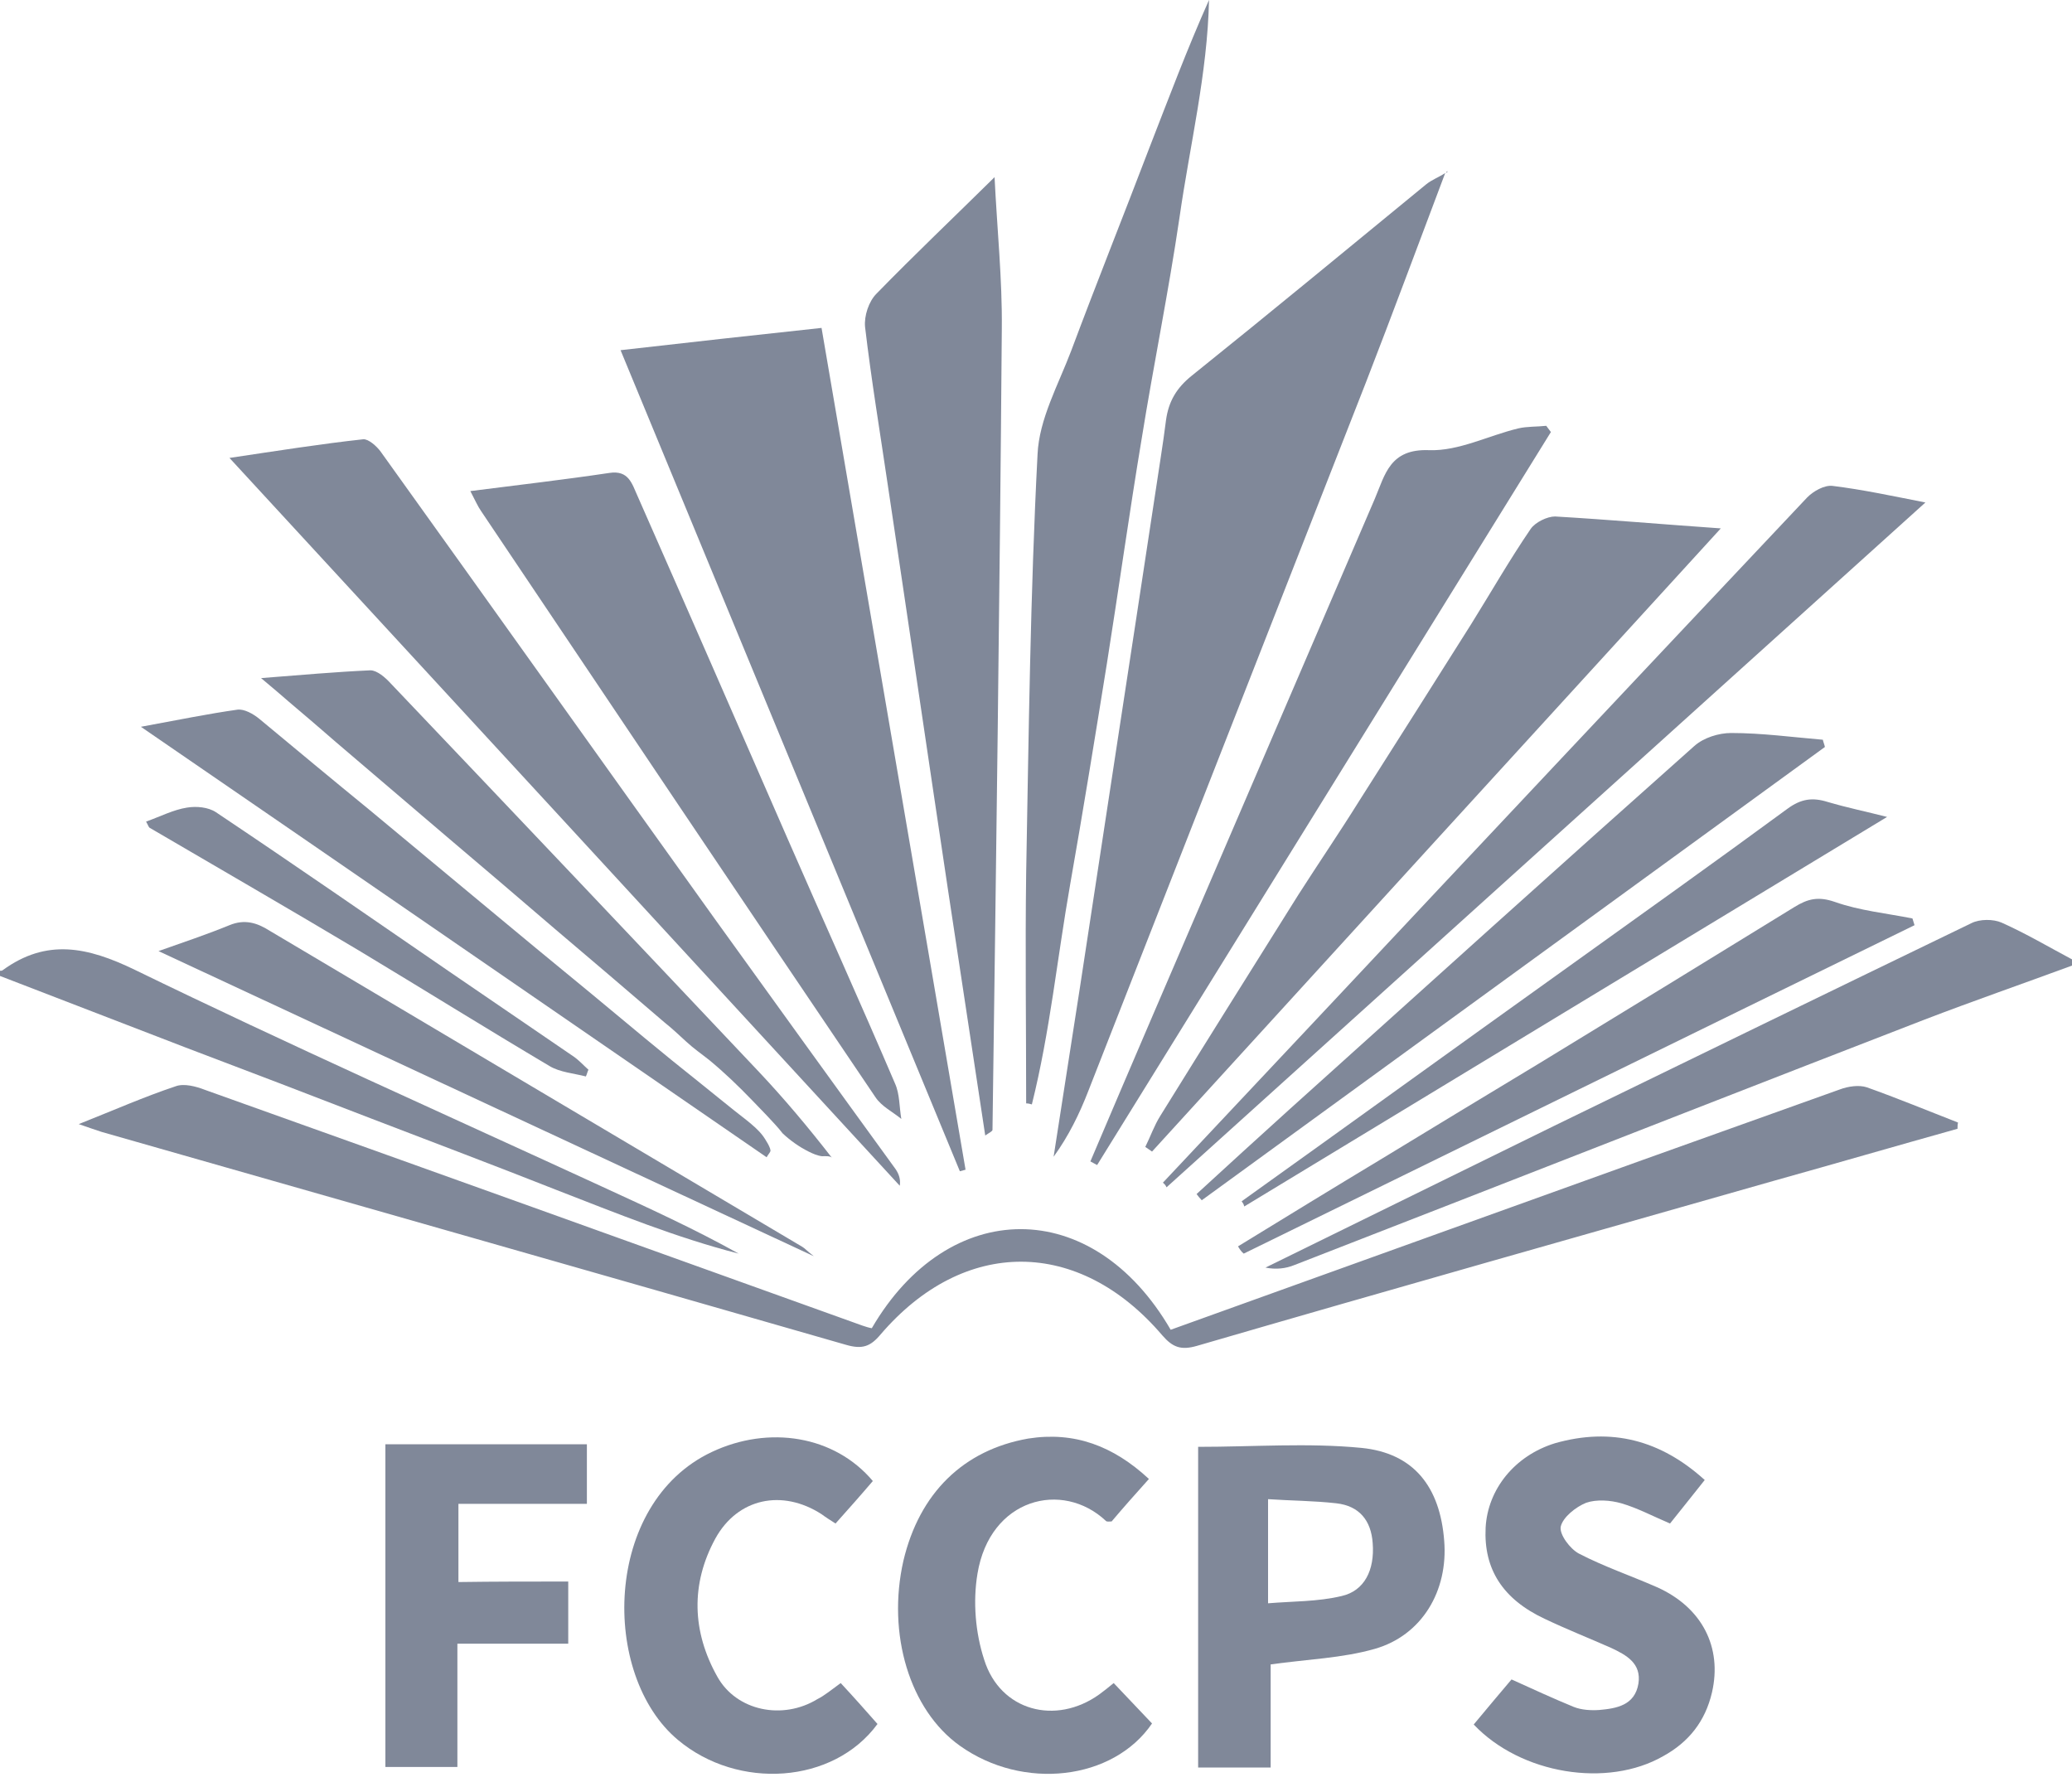 <svg width="243" height="209" viewBox="0 0 243 209" fill="none" xmlns="http://www.w3.org/2000/svg">
<path d="M243 113.238C237.229 115.364 231.457 117.369 225.747 119.556C207.218 126.724 188.75 133.954 170.221 141.183C164.086 143.552 157.95 145.982 151.814 148.351C150.781 148.777 149.627 148.898 148.412 148.655C159.651 143.127 170.95 137.599 182.189 132.07C198.531 124.112 214.873 116.154 231.214 108.256C232.186 107.77 233.766 107.77 234.738 108.196C237.593 109.471 240.266 111.051 243 112.509C243 112.813 243 113.056 243 113.238Z" fill="#808899"/>
<path d="M0 113.846C0.121 113.846 0.243 113.846 0.304 113.785C5.468 110.018 10.267 111.051 15.795 113.724C33.898 122.533 52.306 130.734 70.652 139.178C76.059 141.669 81.405 144.099 86.629 147.015C79.279 145.132 72.293 142.277 65.246 139.543C58.016 136.688 50.787 133.954 43.497 131.159C36.268 128.365 28.978 125.57 21.748 122.837C14.519 120.042 7.229 117.248 0 114.453C0 114.271 0 114.028 0 113.846Z" fill="#808899"/>
<path d="M169.492 20.291C166.394 28.492 163.357 36.694 160.198 44.834C149.323 72.536 138.51 100.238 127.636 127.94C126.603 130.613 125.327 133.225 123.565 135.655C124.598 129.034 125.631 122.412 126.664 115.729C129.58 96.472 132.556 77.214 135.472 57.956C135.898 55.04 136.384 52.185 136.748 49.269C137.052 47.082 137.963 45.502 139.786 44.044C149.02 36.633 158.132 29.1 167.245 21.628C167.913 21.081 168.763 20.777 169.492 20.291Z" fill="#808899"/>
<path d="M72.778 41.067C80.737 40.156 88.452 39.306 96.349 38.455C101.999 71.564 107.649 104.369 113.238 137.174C112.995 137.235 112.813 137.295 112.57 137.356C99.326 105.28 86.083 73.265 72.778 41.067Z" fill="#808899"/>
<path d="M229.574 132.374C222.406 134.379 215.298 136.444 208.129 138.449C185.53 144.889 162.931 151.267 140.393 157.828C138.51 158.375 137.538 158.011 136.323 156.613C126.542 145.132 113.056 145.071 103.275 156.492C102.06 157.95 101.088 158.254 99.205 157.707C70.105 149.323 41.006 141.061 11.907 132.739C11.178 132.496 10.449 132.253 9.234 131.827C13.365 130.187 16.949 128.608 20.594 127.393C21.566 127.028 22.963 127.393 24.057 127.818C49.754 136.991 75.451 146.225 101.149 155.459C101.513 155.581 101.878 155.702 102.242 155.763C111.233 140.332 128.122 140.15 137.295 155.945C147.987 152.118 158.679 148.23 169.371 144.403C184.862 138.814 200.293 133.285 215.784 127.757C216.756 127.393 218.032 127.21 218.943 127.514C222.527 128.79 226.051 130.248 229.635 131.645C229.574 131.888 229.574 132.131 229.574 132.374Z" fill="#808899"/>
<path d="M116.64 20.776C116.944 26.973 117.551 32.744 117.49 38.576C117.247 69.862 116.822 101.209 116.397 132.496C116.397 132.678 115.972 132.86 115.546 133.164C114.088 123.505 112.63 113.906 111.172 104.308C108.803 88.513 106.495 72.718 104.125 56.923C103.214 50.726 102.181 44.53 101.452 38.333C101.331 37.057 101.878 35.356 102.789 34.445C107.224 29.889 111.901 25.454 116.64 20.776Z" fill="#808899"/>
<path d="M201.812 61.966C179.213 86.691 157.16 110.869 135.108 135.048C134.865 134.866 134.561 134.683 134.318 134.501C134.926 133.286 135.351 132.01 136.08 130.856C141.426 122.23 146.833 113.603 152.24 104.977C154.609 101.271 157.1 97.626 159.408 93.92C163.782 87.055 168.156 80.13 172.53 73.204C174.839 69.499 177.026 65.671 179.516 62.026C180.063 61.237 181.46 60.568 182.372 60.568C188.629 60.933 194.825 61.48 201.812 61.966Z" fill="#808899"/>
<path d="M120.346 129.398C120.346 120.407 120.224 111.416 120.346 102.425C120.65 86.022 120.832 69.62 121.682 53.278C121.865 49.147 124.112 45.137 125.631 41.128C128.608 33.169 131.767 25.272 134.804 17.314C137.052 11.543 139.239 5.71 141.791 0C141.609 8.627 139.543 17.01 138.328 25.515C137.052 34.202 135.29 42.768 133.893 51.455C132.435 60.203 131.22 68.951 129.823 77.76C128.426 86.447 127.028 95.074 125.51 103.7C123.991 112.327 123.14 121.014 121.014 129.519C120.832 129.458 120.589 129.398 120.346 129.398Z" fill="#808899"/>
<path d="M26.912 53.703C32.623 52.852 37.604 52.062 42.586 51.516C43.193 51.455 44.165 52.306 44.651 52.974C57.773 71.26 70.774 89.545 83.835 107.77C90.882 117.551 97.929 127.332 105.037 137.113C105.401 137.659 105.644 138.267 105.523 139.057C79.522 110.808 53.521 82.559 26.912 53.703Z" fill="#808899"/>
<path d="M55.161 57.591C60.872 56.862 66.157 56.254 71.442 55.465C73.751 55.1 74.115 56.74 74.783 58.198C80.676 71.563 86.508 84.928 92.34 98.293C96.532 107.892 100.845 117.43 104.976 127.089C105.523 128.304 105.462 129.823 105.705 131.22C104.672 130.369 103.397 129.762 102.668 128.668C87.176 105.766 71.807 82.863 56.437 59.96C56.012 59.353 55.769 58.745 55.161 57.591Z" fill="#808899"/>
<path d="M181.886 50.666C164.147 79.34 146.408 107.953 128.669 136.627C128.426 136.505 128.122 136.323 127.879 136.202C130.309 130.491 132.739 124.781 135.169 119.131C143.856 98.901 152.543 78.732 161.231 58.502C162.446 55.647 162.992 52.609 167.609 52.792C171.072 52.913 174.535 51.091 178.058 50.24C179.091 49.997 180.245 50.058 181.339 49.937C181.521 50.179 181.703 50.422 181.886 50.666Z" fill="#808899"/>
<path d="M140.515 169.675C147.015 169.675 153.394 169.189 159.651 169.797C165.847 170.404 168.885 174.414 169.371 180.671C169.857 186.564 166.759 191.788 161.23 193.368C157.403 194.461 153.333 194.583 149.02 195.19C149.02 198.957 149.02 203.027 149.02 207.28C146.043 207.28 143.37 207.28 140.515 207.28C140.515 194.644 140.515 182.068 140.515 169.675ZM148.716 175.811C148.716 180.124 148.716 183.83 148.716 188.022C151.632 187.779 154.548 187.84 157.342 187.171C160.015 186.564 161.23 184.134 160.987 180.975C160.805 178.302 159.408 176.601 156.735 176.297C154.062 175.993 151.389 175.993 148.716 175.811Z" fill="#808899"/>
<path d="M136.384 138.693C142.398 132.314 148.412 125.875 154.427 119.496C173.563 99.084 192.76 78.672 211.957 58.321C212.686 57.592 213.962 56.862 214.934 56.984C218.396 57.409 221.798 58.138 225.808 58.928C195.858 85.962 166.334 112.57 136.809 139.24C136.688 138.936 136.505 138.814 136.384 138.693Z" fill="#808899"/>
<path d="M199.928 173.563C198.47 175.386 197.134 177.087 195.858 178.666C193.853 177.816 192.031 176.844 190.148 176.297C188.872 175.933 187.232 175.811 186.017 176.236C184.802 176.722 183.283 177.937 183.04 179.031C182.858 179.942 184.133 181.643 185.166 182.19C188.082 183.709 191.302 184.802 194.339 186.139C199.625 188.508 201.994 193.186 200.779 198.471C199.989 201.873 198.045 204.303 195.068 205.943C188.507 209.71 178.362 208.069 172.834 202.237C174.353 200.415 175.871 198.592 177.269 196.952C179.82 198.106 182.189 199.2 184.559 200.172C185.47 200.536 186.563 200.597 187.535 200.536C189.601 200.354 191.727 199.99 192.152 197.438C192.517 195.069 190.755 194.097 188.933 193.246C186.32 192.092 183.708 191.059 181.157 189.844C176.236 187.536 173.988 184.012 174.231 179.152C174.474 174.657 177.633 170.708 182.372 169.25C188.993 167.367 194.765 168.886 199.928 173.563Z" fill="#808899"/>
<path d="M98.597 197.377C100.177 199.078 101.574 200.657 102.911 202.176C97.747 209.223 86.569 209.952 79.522 204.059C70.409 196.466 70.713 176.297 83.471 170.282C90.153 167.123 97.868 168.338 102.364 173.684C100.967 175.325 99.509 176.965 97.99 178.666C97.322 178.241 96.836 177.937 96.35 177.572C91.733 174.596 86.508 175.689 83.896 180.428C80.98 185.774 81.162 191.363 84.139 196.648C86.387 200.657 91.793 201.751 95.864 199.26C96.714 198.835 97.504 198.167 98.597 197.377Z" fill="#808899"/>
<path d="M134.743 173.442C133.103 175.265 131.706 176.844 130.369 178.424C130.066 178.424 129.823 178.484 129.701 178.363C124.598 173.564 116.093 175.69 114.635 184.559C114.088 187.84 114.392 191.485 115.425 194.644C117.308 200.658 123.808 202.359 128.911 198.714C129.397 198.35 129.883 197.985 130.612 197.378C132.131 198.957 133.589 200.537 135.108 202.116C130.552 208.799 119.981 210.014 112.57 204.728C106.677 200.537 104.004 191.606 105.948 183.041C107.831 175.082 112.995 170.04 120.589 168.704C125.995 167.853 130.552 169.554 134.743 173.442Z" fill="#808899"/>
<path d="M66.642 185.47C66.642 188.082 66.642 190.208 66.642 192.76C62.329 192.76 58.077 192.76 53.642 192.76C53.642 197.802 53.642 202.419 53.642 207.218C50.787 207.218 48.114 207.218 45.198 207.218C45.198 194.765 45.198 182.189 45.198 169.371C52.974 169.371 60.871 169.371 68.829 169.371C68.829 171.68 68.829 173.867 68.829 176.357C63.848 176.357 58.927 176.357 53.764 176.357C53.764 179.456 53.764 182.311 53.764 185.531C57.955 185.47 62.147 185.47 66.642 185.47Z" fill="#808899"/>
<path d="M140.333 140.028C143.978 136.687 147.623 133.346 151.328 130.005C167.123 115.789 182.858 101.574 198.713 87.48C199.807 86.508 201.569 85.961 203.027 85.961C206.611 85.961 210.195 86.447 213.779 86.751C213.84 87.054 213.962 87.297 214.022 87.601C189.662 105.34 165.301 123.018 140.94 140.757C140.697 140.514 140.515 140.271 140.333 140.028Z" fill="#808899"/>
<path d="M89.849 130.734C89.303 130.187 88.756 129.58 88.209 129.033C86.63 127.393 84.989 125.813 83.228 124.355C82.316 123.626 81.344 122.958 80.494 122.168C79.643 121.378 78.793 120.589 77.882 119.86C73.629 116.215 69.377 112.57 65.063 108.925C60.811 105.28 56.558 101.635 52.245 97.99C47.993 94.345 43.679 90.7 39.427 87.055C37.604 85.475 35.782 83.896 33.899 82.316C32.987 81.526 32.076 80.737 30.618 79.522C35.296 79.157 39.366 78.793 43.436 78.61C44.226 78.61 45.198 79.461 45.806 80.129C60.203 95.256 74.601 110.443 88.999 125.692C91.976 128.851 94.831 132.253 97.565 135.776C97.382 135.533 96.714 135.594 96.41 135.594C95.864 135.533 95.317 135.29 94.831 135.047C93.737 134.5 92.705 133.771 91.793 132.921C91.186 132.131 90.518 131.463 89.849 130.734Z" fill="#808899"/>
<path d="M87.602 131.402C88.27 131.949 88.938 132.496 89.485 133.225C89.667 133.468 90.517 134.744 90.335 135.047C90.214 135.29 90.031 135.473 89.91 135.716C65.61 119.009 41.31 102.242 16.524 85.232C20.837 84.443 24.361 83.714 27.823 83.228C28.613 83.106 29.707 83.714 30.436 84.321C34.749 87.905 39.062 91.49 43.375 95.013C47.689 98.597 52.002 102.182 56.315 105.766C60.628 109.35 64.942 112.934 69.255 116.458C73.507 119.981 77.76 123.566 82.134 127.028C83.957 128.486 85.718 129.944 87.602 131.402Z" fill="#808899"/>
<path d="M145.192 146.165C150.842 142.702 156.492 139.239 162.142 135.837C168.217 132.132 174.352 128.426 180.488 124.72C190.451 118.645 200.475 112.509 210.438 106.374C212.017 105.402 213.232 105.098 215.176 105.766C218.092 106.799 221.251 107.103 224.289 107.71C224.35 107.953 224.471 108.257 224.532 108.5C198.288 121.318 172.044 134.197 145.861 147.015C145.557 146.772 145.375 146.469 145.192 146.165Z" fill="#808899"/>
<path d="M95.438 147.318C69.437 135.229 44.165 123.444 18.589 111.537C21.505 110.504 24.239 109.593 26.912 108.499C28.674 107.77 30.132 108.195 31.651 109.167C52.488 121.56 73.325 133.893 94.102 146.225C94.405 146.407 94.588 146.65 95.438 147.318Z" fill="#808899"/>
<path d="M145.618 140.879C158.193 131.888 170.708 122.836 183.283 113.845C192.092 107.527 200.961 101.209 209.649 94.831C211.228 93.676 212.565 93.494 214.326 94.041C216.574 94.709 218.943 95.195 221.313 95.803C196.223 110.99 171.072 126.238 145.922 141.487C145.861 141.183 145.74 141.061 145.618 140.879Z" fill="#808899"/>
<path d="M17.132 96.35C18.833 95.742 20.352 94.953 21.931 94.71C23.025 94.527 24.422 94.649 25.333 95.256C34.506 101.392 43.619 107.71 52.731 113.967C57.591 117.309 62.451 120.589 67.311 123.93C67.919 124.356 68.466 124.963 69.012 125.449C68.891 125.692 68.83 125.996 68.709 126.239C67.311 125.874 65.671 125.753 64.456 125.024C56.984 120.589 49.572 115.972 42.1 111.476C33.96 106.616 25.758 101.878 17.557 97.079C17.436 97.018 17.375 96.775 17.132 96.35Z" fill="#808899"/>
<path d="M169.553 20.352C169.614 20.23 169.675 20.109 169.735 20.048C169.735 20.109 169.735 20.169 169.735 20.23C169.675 20.23 169.553 20.23 169.553 20.352Z" fill="#808899"/>
</svg>
